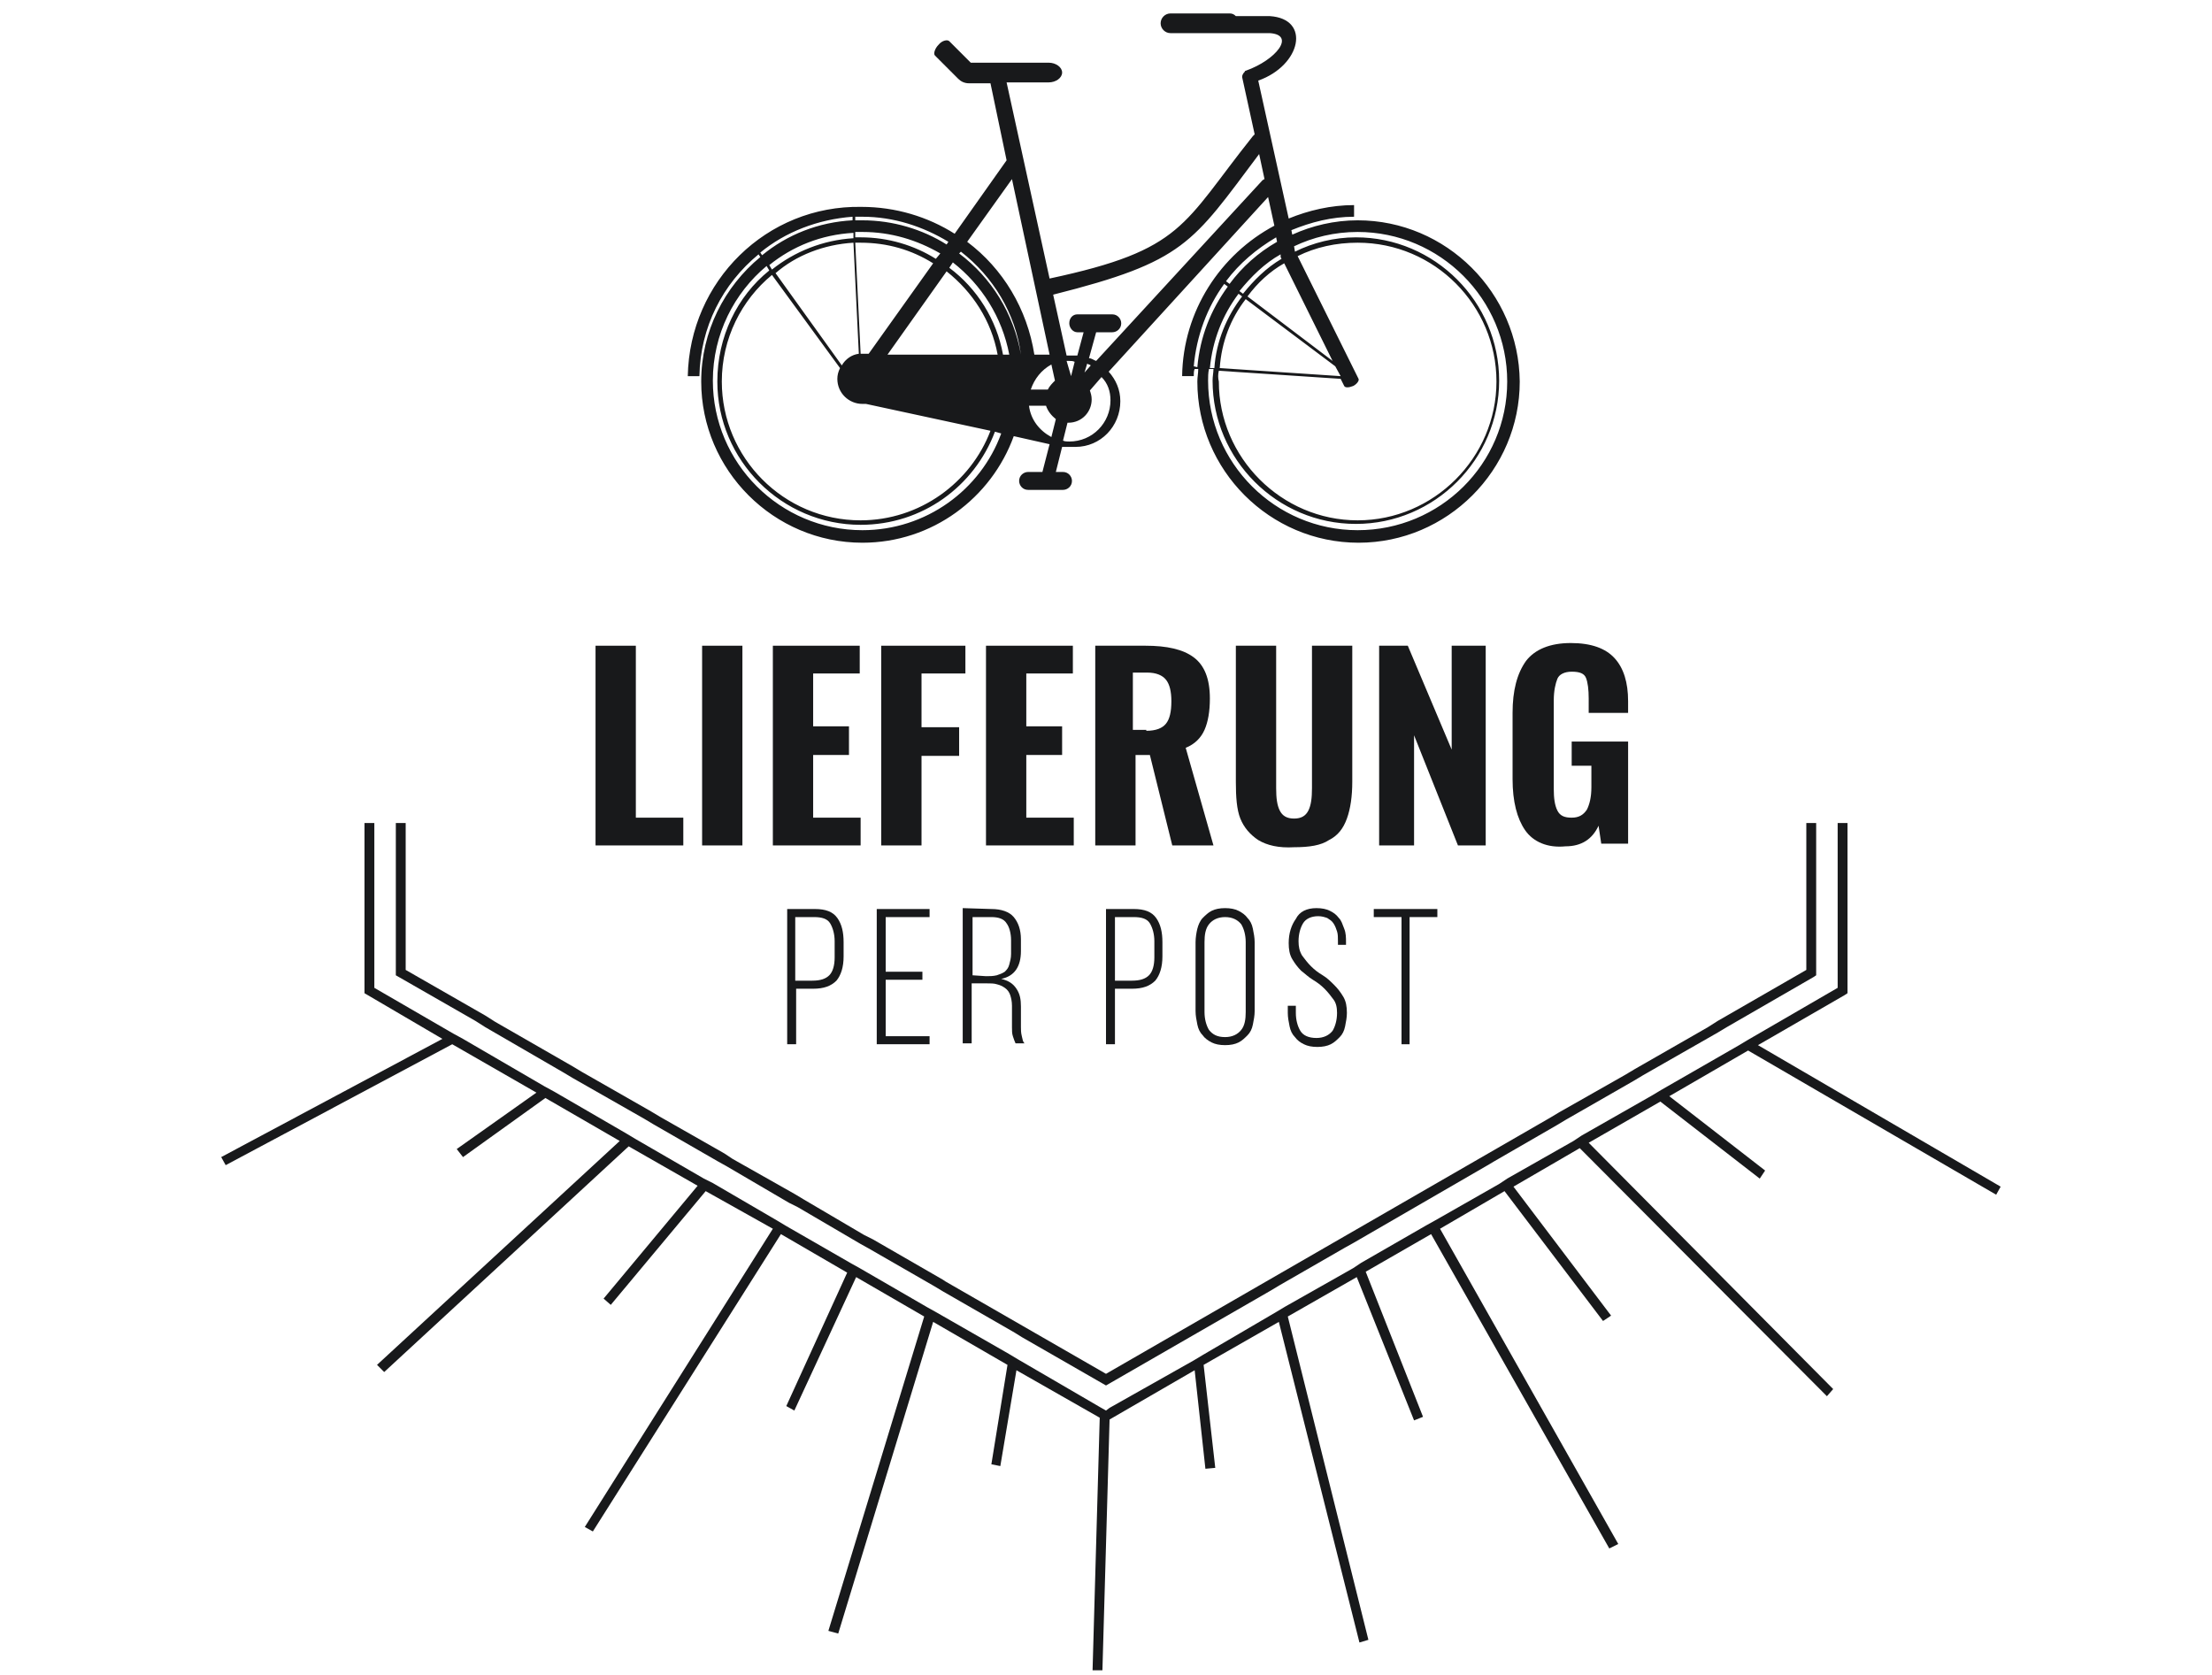 <?xml version="1.0" encoding="utf-8"?>
<!-- Generator: Adobe Illustrator 22.1.0, SVG Export Plug-In . SVG Version: 6.00 Build 0)  -->
<svg version="1.1" id="Calque_1" xmlns="http://www.w3.org/2000/svg" xmlns:xlink="http://www.w3.org/1999/xlink" x="0px" y="0px"
	 width="247px" height="187px" viewBox="0 0 247 187" style="enable-background:new 0 0 247 187;" xml:space="preserve">
<style type="text/css">
	.st0{fill:#18191B;}
</style>
<g id="Calque_3">
	<g>
		<polygon class="st0" points="24.7,129.2 25.2,130.1 50.5,116.6 59.9,122 51,128.3 51.7,129.2 60.9,122.6 69.2,127.4 42.1,152.4 
			42.9,153.2 70.2,128 77.9,132.4 67.4,145 68.2,145.7 78.8,133 86.3,137.2 65.3,170.5 66.2,171 87.2,137.8 94.6,142.1 87.8,157 
			88.7,157.5 95.6,142.6 103.2,147 92.5,182.1 93.6,182.4 104.2,147.6 112.5,152.4 110.7,163.5 111.7,163.7 113.5,153 122.8,158.3 
			122,186.5 123.1,186.5 123.9,158.5 133.4,153 134.6,164 135.7,163.9 134.4,152.4 142.8,147.6 151.8,183.4 152.8,183.1 143.8,147 
			151.5,142.6 157.9,158.6 158.9,158.2 152.5,142 159.8,137.8 179.7,172.9 180.7,172.4 160.8,137.2 168,133 179,147.5 179.9,146.9 
			169,132.5 176.4,128.2 204,155.9 204.7,155.1 177.4,127.6 185.4,123 196.5,131.6 197.1,130.7 186.4,122.4 195.2,117.3 
			222.9,133.4 223.4,132.5 196.3,116.7 206,111.1 206.3,110.9 206.3,91.9 205.2,91.9 205.2,110.3 195.2,116.1 194.2,116.7 
			185.5,121.7 184.5,122.3 176.6,126.8 175.7,127.4 168.3,131.6 167.4,132.2 160.2,136.3 159.3,136.8 152,141 151.1,141.6 
			143.5,145.9 142.5,146.5 134.3,151.3 133.3,151.9 123.9,157.2 123.5,157.5 122.8,157.1 113.7,151.8 112.7,151.2 104.5,146.5 
			103.6,146 96,141.6 95.1,141.1 87.8,136.9 86.8,136.3 79.6,132.1 78.6,131.6 71,127.2 70,126.6 61.9,121.9 60.8,121.3 51.7,116 
			50.6,115.4 41.8,110.3 41.8,91.9 40.7,91.9 40.7,110.9 49.4,116 		"/>
		<polygon class="st0" points="53.1,114 54.2,114.7 63,119.8 64,120.4 71.9,124.9 72.9,125.5 80.2,129.7 81.1,130.2 88.1,134.3 
			89.1,134.8 96.1,138.9 97,139.4 104.3,143.6 105.3,144.2 113.3,148.8 114.1,149.3 123.5,154.7 141.9,144.1 142.9,143.5 
			150.2,139.3 151.1,138.8 166.3,130 166.8,129.7 173.9,125.6 174.9,125 182.4,120.7 183.4,120.1 191.8,115.3 192.8,114.7 
			202.5,109.1 202.8,108.9 202.8,91.9 201.7,91.9 201.7,108.3 191.8,114 190.7,114.7 182.5,119.4 181.5,120 174.1,124.2 
			173.1,124.8 123.5,153.4 105.6,143.1 105.3,142.9 97.5,138.4 96.5,137.9 89.7,133.9 88.7,133.3 81.8,129.4 80.9,128.8 73.7,124.7 
			72.7,124.1 65,119.7 64,119.1 55.3,114.1 54.2,113.4 45.3,108.3 45.3,91.9 44.2,91.9 44.2,108.9 		"/>
	</g>
	<path class="st0" d="M151.6,24.6c-2.6,0-5.1,0.6-7.3,1.6l-0.1-0.5c2.2-0.9,4.5-1.5,7-1.5v-1.3c-2.6,0-5.1,0.6-7.3,1.5L140.5,9
		c4.8-1.7,5.9-6.9,1.3-7.2h-0.1H138c-0.2-0.2-0.4-0.3-0.7-0.3h-6.6c-0.6,0-1.1,0.5-1.1,1.1s0.5,1.1,1.1,1.1h6.6c0.1,0,0.1,0,0.2,0
		h0.1h4.1c0,0,0,0,0.1,0c2.9,0.2,0.7,3-2.7,4.2c0,0-0.1,0-0.1,0.1c-0.2,0.2-0.3,0.4-0.3,0.6l1.4,6.4c-0.1,0.1-0.1,0.1-0.2,0.2
		c-7.9,9.9-7.7,12.7-22.7,15.9l-4.8-21.9h4.7c0.8,0,1.5-0.5,1.5-1.1S117.9,7,117.1,7h-8.7L106,4.6c-0.2-0.2-0.8-0.1-1.2,0.4
		c-0.4,0.4-0.6,1-0.4,1.2l2.5,2.5l0.1,0.1c0.3,0.3,0.7,0.5,1.2,0.5h2.4l1.8,8.6l-5.8,8.2c-3-1.9-6.6-3-10.4-3
		C85.6,22.9,77,31.4,76.8,42h1.3c0.1-5.5,2.6-10.3,6.6-13.6l0.2,0.3c-4,3.3-6.6,8.3-6.6,13.9c0,9.9,8.1,18,18,18
		c7.8,0,14.4-5,16.9-11.9l4,0.9l-0.8,3.1h-1.6c-0.5,0-1,0.4-1,1c0,0.5,0.4,1,1,1h3.9c0.5,0,1-0.4,1-1c0-0.5-0.4-1-1-1h-0.8l0.7-2.8
		c0.5,0,0.9,0,1.4,0h0.1l0,0c2.8,0,5-2.3,5-5.1c0-1.3-0.5-2.4-1.3-3.3L141.6,22l0.7,3.2c-6,3.2-10.2,9.5-10.3,16.8h1.3
		c0-0.3,0-0.6,0.1-0.8h0.4c0,0.5-0.1,0.9-0.1,1.4c0,9.9,8.1,18,18,18s18-8.1,18-18C169.6,32.7,161.5,24.6,151.6,24.6z M113,20
		l4.2,19.6h-1.7C114.7,34.5,112,30,108,27L113,20z M121.1,41.6l0.3-1c0.1,0.1,0.3,0.1,0.4,0.2L121.1,41.6z M119.6,42L119.6,42
		l-0.5-1.7c0.1,0,0.2,0,0.3,0c0.2,0,0.4,0,0.6,0.1L119.6,42z M117.8,42.5c-0.3,0.3-0.6,0.6-0.8,1h-1.9c0.4-1.2,1.2-2.2,2.3-2.8
		L117.8,42.5z M114,39.6c-0.8-4.6-3.3-8.6-6.9-11.3l0.2-0.2C110.9,30.9,113.4,35,114,39.6L114,39.6L114,39.6z M112.7,39.6H112
		c-0.7-3.9-2.9-7.4-6-9.7l0.4-0.6C109.6,31.8,111.9,35.4,112.7,39.6z M96.3,39.5c-0.1,0-0.1,0-0.2,0l-0.6-12.4c0.2,0,0.4,0,0.6,0
		c3,0,5.7,0.8,8.1,2.3L97,39.5C96.8,39.5,96.5,39.5,96.3,39.5z M99.1,39.6l6.6-9.3c2.9,2.3,5,5.5,5.7,9.3H99.1z M104.5,28.9
		c-2.4-1.5-5.3-2.4-8.4-2.4c-0.2,0-0.4,0-0.6,0v-0.6c0.3,0,0.5,0,0.8,0c3.2,0,6.1,0.9,8.7,2.4L104.5,28.9z M95.3,26.6
		c-3.4,0.2-6.6,1.5-9.1,3.5l-0.3-0.5c2.6-2.1,5.8-3.4,9.4-3.6V26.6z M95.3,27.1l0.6,12.4c-0.8,0.1-1.5,0.6-1.9,1.3l-7.4-10.3
		C88.9,28.5,92,27.3,95.3,27.1z M93.8,41.1c-0.2,0.4-0.3,0.8-0.3,1.2c0,1.6,1.3,2.8,2.8,2.8c0.1,0,0.3,0,0.4,0l13.9,3
		c-2.2,5.8-7.9,10-14.5,10c-8.6,0-15.5-7-15.5-15.5c0-4.8,2.2-9.1,5.6-11.9L93.8,41.1z M105.9,27l-0.2,0.3c-2.7-1.7-6-2.7-9.4-2.7
		c-0.3,0-0.6,0-0.8,0v-0.4c0.3,0,0.5,0,0.8,0C99.8,24.2,103.1,25.3,105.9,27z M84.9,28.2c2.8-2.3,6.4-3.7,10.3-4v0.4
		c-3.8,0.2-7.3,1.6-10.1,3.9L84.9,28.2z M96.3,59.2c-9.2,0-16.7-7.5-16.7-16.7c0-5.2,2.4-9.8,6-12.8l0.3,0.5
		c-3.6,2.9-5.8,7.4-5.8,12.4c0,8.8,7.2,16,16,16c6.9,0,12.7-4.3,15-10.4l0.7,0.2C109.5,54.7,103.4,59.2,96.3,59.2z M114.9,45.3h1.9
		c0.2,0.6,0.6,1.1,1.1,1.5l-0.5,2C116.1,48.1,115.1,46.9,114.9,45.3z M124,44.7c0,2.5-2,4.6-4.6,4.6c-0.2,0-0.5,0-0.7-0.1l0.5-2h0.1
		c1.5,0,2.6-1.2,2.6-2.6c0-0.4-0.1-0.7-0.2-1l1.3-1.5C123.7,42.8,124,43.7,124,44.7z M141,20.1l-18.6,20.2c-0.3-0.1-0.5-0.3-0.8-0.3
		l0.8-2.9h1.8c0.5,0,1-0.4,1-1c0-0.5-0.4-1-1-1h-3.9c-0.5,0-0.9,0.4-0.9,1c0,0.5,0.4,1,0.9,1h0.7l-0.7,2.6c-0.1,0-0.2,0-0.2,0h-1
		l-1.5-6.8c14.7-3.7,15.5-5.7,23-15.7l0.6,2.8C141.1,20,141.1,20.1,141,20.1z M142.5,26.5l0.1,0.5c-2.1,1.2-3.9,2.8-5.3,4.7
		l-0.4-0.3C138.4,29.4,140.3,27.8,142.5,26.5z M136.1,41.4l13.6,0.9l0.4,0.8c0.1,0.2,0.5,0.2,1,0c0.4-0.2,0.7-0.6,0.6-0.8l-6.8-13.7
		c2-1,4.3-1.5,6.7-1.5c8.6,0,15.5,7,15.5,15.5s-7,15.5-15.5,15.5s-15.5-7-15.5-15.5C136,42.2,136,41.8,136.1,41.4z M139.1,33.4
		l10,7.5l0.6,1.1l-13.5-0.9C136.4,38.2,137.4,35.6,139.1,33.4z M135.6,41.1h-0.5c0.3-3.1,1.4-5.9,3.2-8.3l0.4,0.3
		C137,35.3,135.8,38.1,135.6,41.1z M148.8,40.3l-9.5-7.2c1.1-1.5,2.5-2.8,4.1-3.7L148.8,40.3z M143,28.7L143,28.7
		C143,28.8,143,28.8,143,28.7l0.1,0.2c-1.7,1-3.1,2.4-4.3,3.9l-0.4-0.3c1.3-1.6,2.8-3.1,4.6-4.1L143,28.7z M133.3,40.9
		c0.3-3.4,1.5-6.6,3.4-9.2l0.4,0.3c-1.9,2.6-3.1,5.6-3.4,9L133.3,40.9z M151.6,59.2c-9.2,0-16.7-7.5-16.7-16.7c0-0.4,0-0.9,0.1-1.3
		h0.5c0,0.4-0.1,0.8-0.1,1.3c0,8.8,7.2,16,16,16s16-7.2,16-16s-7.2-16-16-16c-2.4,0-4.8,0.6-6.8,1.6l-0.1-0.6c2.1-1,4.5-1.6,7.1-1.6
		c9.2,0,16.7,7.5,16.7,16.7S160.8,59.2,151.6,59.2z"/>
</g>
<g id="DE">
	<g>
		<path class="st0" d="M66.5,72.1H71v19.2h5.3v3.1h-9.8V72.1z"/>
		<path class="st0" d="M78.4,72.1h4.5v22.3h-4.5V72.1z"/>
		<path class="st0" d="M86.3,72.1H96v3.1h-5.2v5.9h4v3.2h-4v7h5.3v3.1h-9.8V72.1z"/>
		<path class="st0" d="M98.4,72.1h9.4v3.1h-4.9v6h4.2v3.2h-4.2v10h-4.5V72.1z"/>
		<path class="st0" d="M110.1,72.1h9.7v3.1h-5.2v5.9h4v3.2h-4v7h5.3v3.1h-9.8V72.1z"/>
		<path class="st0" d="M122.1,72.1h5.8c2.4,0,4.2,0.4,5.4,1.3s1.8,2.4,1.8,4.6c0,1.4-0.2,2.6-0.6,3.5s-1.1,1.6-2.1,2l3.1,10.9h-4.6
			l-2.5-10.1h-1.6v10.1h-4.5V72.1H122.1z M128,81.6c1.1,0,1.8-0.3,2.2-0.8s0.6-1.3,0.6-2.5c0-1.1-0.2-1.9-0.6-2.4s-1.1-0.8-2.1-0.8
			h-1.6v6.4h1.5V81.6z"/>
		<path class="st0" d="M140.5,93.8c-0.9-0.6-1.6-1.4-2-2.4S138,89,138,87.3V72.1h4.5V88c0,1.1,0.1,1.9,0.4,2.5
			c0.3,0.6,0.8,0.9,1.6,0.9s1.3-0.3,1.6-0.9s0.4-1.4,0.4-2.5V72.1h4.5v15.2c0,1.6-0.2,3-0.6,4.1s-1,1.9-2,2.4
			c-0.9,0.6-2.2,0.8-3.9,0.8C142.8,94.7,141.5,94.4,140.5,93.8z"/>
		<path class="st0" d="M154,72.1h3.2l4.9,11.6V72.1h3.8v22.3h-3.1l-4.9-12.3v12.3H154V72.1z"/>
		<path class="st0" d="M170.3,92.7c-0.9-1.3-1.4-3.2-1.4-5.7v-7.4c0-2.5,0.5-4.4,1.5-5.8c1-1.3,2.7-2,5-2s3.9,0.6,4.9,1.7
			s1.5,2.7,1.5,4.8v1.3h-4.4V78c0-1-0.1-1.8-0.3-2.3s-0.7-0.7-1.6-0.7c-0.8,0-1.4,0.3-1.6,0.8s-0.4,1.3-0.4,2.4v9.9
			c0,1,0.1,1.8,0.4,2.4c0.3,0.6,0.8,0.8,1.6,0.8s1.3-0.3,1.7-0.9c0.3-0.6,0.5-1.4,0.5-2.5v-2.4h-2.2v-2.7h6.3v11.4h-3l-0.3-2
			c-0.7,1.5-1.9,2.3-3.7,2.3C172.8,94.7,171.2,94,170.3,92.7z"/>
	</g>
	<g>
		<g>
			<path class="st0" d="M91,101.5c1.2,0,2,0.3,2.5,1s0.7,1.6,0.7,2.7v1.6c0,1.2-0.3,2.1-0.8,2.7c-0.6,0.6-1.4,0.9-2.6,0.9h-1.9v6.2
				h-1v-15.1C87.9,101.5,91,101.5,91,101.5z M90.7,109.5c0.9,0,1.5-0.2,1.9-0.6s0.6-1.1,0.6-2v-1.8c0-0.8-0.2-1.5-0.5-2
				s-0.9-0.7-1.8-0.7h-2.1v7.1H90.7z"/>
			<path class="st0" d="M103,108.5v0.9h-4.1v6.3h4.9v0.9h-5.9v-15.1h5.9v0.9h-4.9v6.1C98.9,108.5,103,108.5,103,108.5z"/>
			<path class="st0" d="M110.7,101.5c1.1,0,2,0.3,2.5,0.9s0.8,1.4,0.8,2.5v1.3c0,1.7-0.7,2.8-2.2,3.1c0.8,0.2,1.3,0.5,1.7,1.1
				s0.5,1.2,0.5,2v2.3c0,0.3,0,0.6,0.1,1s0.1,0.6,0.3,0.8h-1c-0.1-0.2-0.2-0.5-0.3-0.8s-0.1-0.6-0.1-1v-2.4c0-0.5-0.1-0.9-0.2-1.2
				s-0.3-0.6-0.6-0.8c-0.3-0.2-0.5-0.3-0.9-0.4c-0.3-0.1-0.7-0.1-1.2-0.1h-1.6v6.7h-1v-15.1L110.7,101.5L110.7,101.5z M110.1,109
				c0.4,0,0.8,0,1.2-0.1c0.3-0.1,0.6-0.2,0.9-0.4c0.2-0.2,0.4-0.4,0.5-0.8s0.2-0.7,0.2-1.2V105c0-0.8-0.2-1.5-0.5-1.9
				c-0.3-0.5-0.9-0.7-1.7-0.7h-2.1v6.5L110.1,109L110.1,109z"/>
			<path class="st0" d="M126.6,101.5c1.2,0,2,0.3,2.5,1s0.7,1.6,0.7,2.7v1.6c0,1.2-0.3,2.1-0.8,2.7c-0.6,0.6-1.4,0.9-2.6,0.9h-1.9
				v6.2h-1v-15.1C123.5,101.5,126.6,101.5,126.6,101.5z M126.4,109.5c0.9,0,1.5-0.2,1.9-0.6c0.4-0.4,0.6-1.1,0.6-2v-1.8
				c0-0.8-0.2-1.5-0.5-2s-0.9-0.7-1.8-0.7h-2.1v7.1H126.4z"/>
			<path class="st0" d="M133.5,105.2c0-0.5,0.1-1.1,0.2-1.5s0.3-0.9,0.6-1.2c0.3-0.3,0.6-0.6,1-0.8c0.4-0.2,0.9-0.3,1.5-0.3
				s1.1,0.1,1.5,0.3c0.4,0.2,0.8,0.5,1,0.8c0.3,0.3,0.5,0.7,0.6,1.2s0.2,1,0.2,1.5v7.7c0,0.5-0.1,1-0.2,1.5
				c-0.1,0.5-0.3,0.9-0.6,1.2s-0.6,0.6-1,0.8c-0.4,0.2-0.9,0.3-1.5,0.3s-1.1-0.1-1.5-0.3s-0.8-0.5-1-0.8c-0.3-0.3-0.5-0.7-0.6-1.2
				s-0.2-1-0.2-1.5V105.2z M134.5,113c0,0.8,0.2,1.5,0.5,2c0.4,0.5,0.9,0.8,1.8,0.8c0.8,0,1.4-0.3,1.8-0.8c0.4-0.5,0.5-1.2,0.5-2
				v-7.8c0-0.8-0.2-1.5-0.5-2c-0.4-0.5-1-0.8-1.8-0.8s-1.4,0.3-1.8,0.8c-0.4,0.5-0.5,1.2-0.5,2V113z"/>
			<path class="st0" d="M147,101.4c0.6,0,1.1,0.1,1.5,0.3s0.7,0.4,1,0.8c0.3,0.3,0.4,0.7,0.6,1.2s0.2,1,0.2,1.5v0.3h-0.9v-0.4
				c0-0.4,0-0.8-0.1-1.1s-0.2-0.6-0.4-0.9s-0.4-0.4-0.7-0.6c-0.3-0.1-0.6-0.2-1-0.2c-0.8,0-1.4,0.3-1.7,0.8s-0.5,1.2-0.5,2
				c0,0.6,0.1,1.1,0.4,1.6c0.3,0.4,0.6,0.8,1,1.2c0.4,0.4,0.8,0.7,1.3,1s0.9,0.7,1.3,1.1c0.4,0.4,0.7,0.8,1,1.3s0.4,1.1,0.4,1.8
				c0,0.5-0.1,1-0.2,1.5s-0.3,0.9-0.6,1.2c-0.3,0.3-0.6,0.6-1,0.8c-0.4,0.2-0.9,0.3-1.5,0.3s-1.1-0.1-1.5-0.3
				c-0.4-0.2-0.7-0.4-1-0.8c-0.3-0.3-0.5-0.7-0.6-1.2s-0.2-1-0.2-1.5v-0.8h0.9v0.8c0,0.8,0.2,1.5,0.5,2s0.9,0.8,1.8,0.8
				c0.8,0,1.4-0.3,1.8-0.8c0.3-0.5,0.5-1.2,0.5-2c0-0.6-0.1-1.1-0.4-1.5c-0.3-0.4-0.6-0.8-1-1.2c-0.4-0.4-0.8-0.7-1.3-1
				s-0.9-0.7-1.3-1c-0.4-0.4-0.7-0.8-1-1.3s-0.4-1.1-0.4-1.8c0-1.1,0.3-2,0.8-2.7C145.1,101.8,145.9,101.4,147,101.4z"/>
			<path class="st0" d="M156.5,116.6v-14.2h-3.1v-0.9h7.1v0.9h-3.1v14.2H156.5z"/>
		</g>
	</g>
</g>
</svg>
